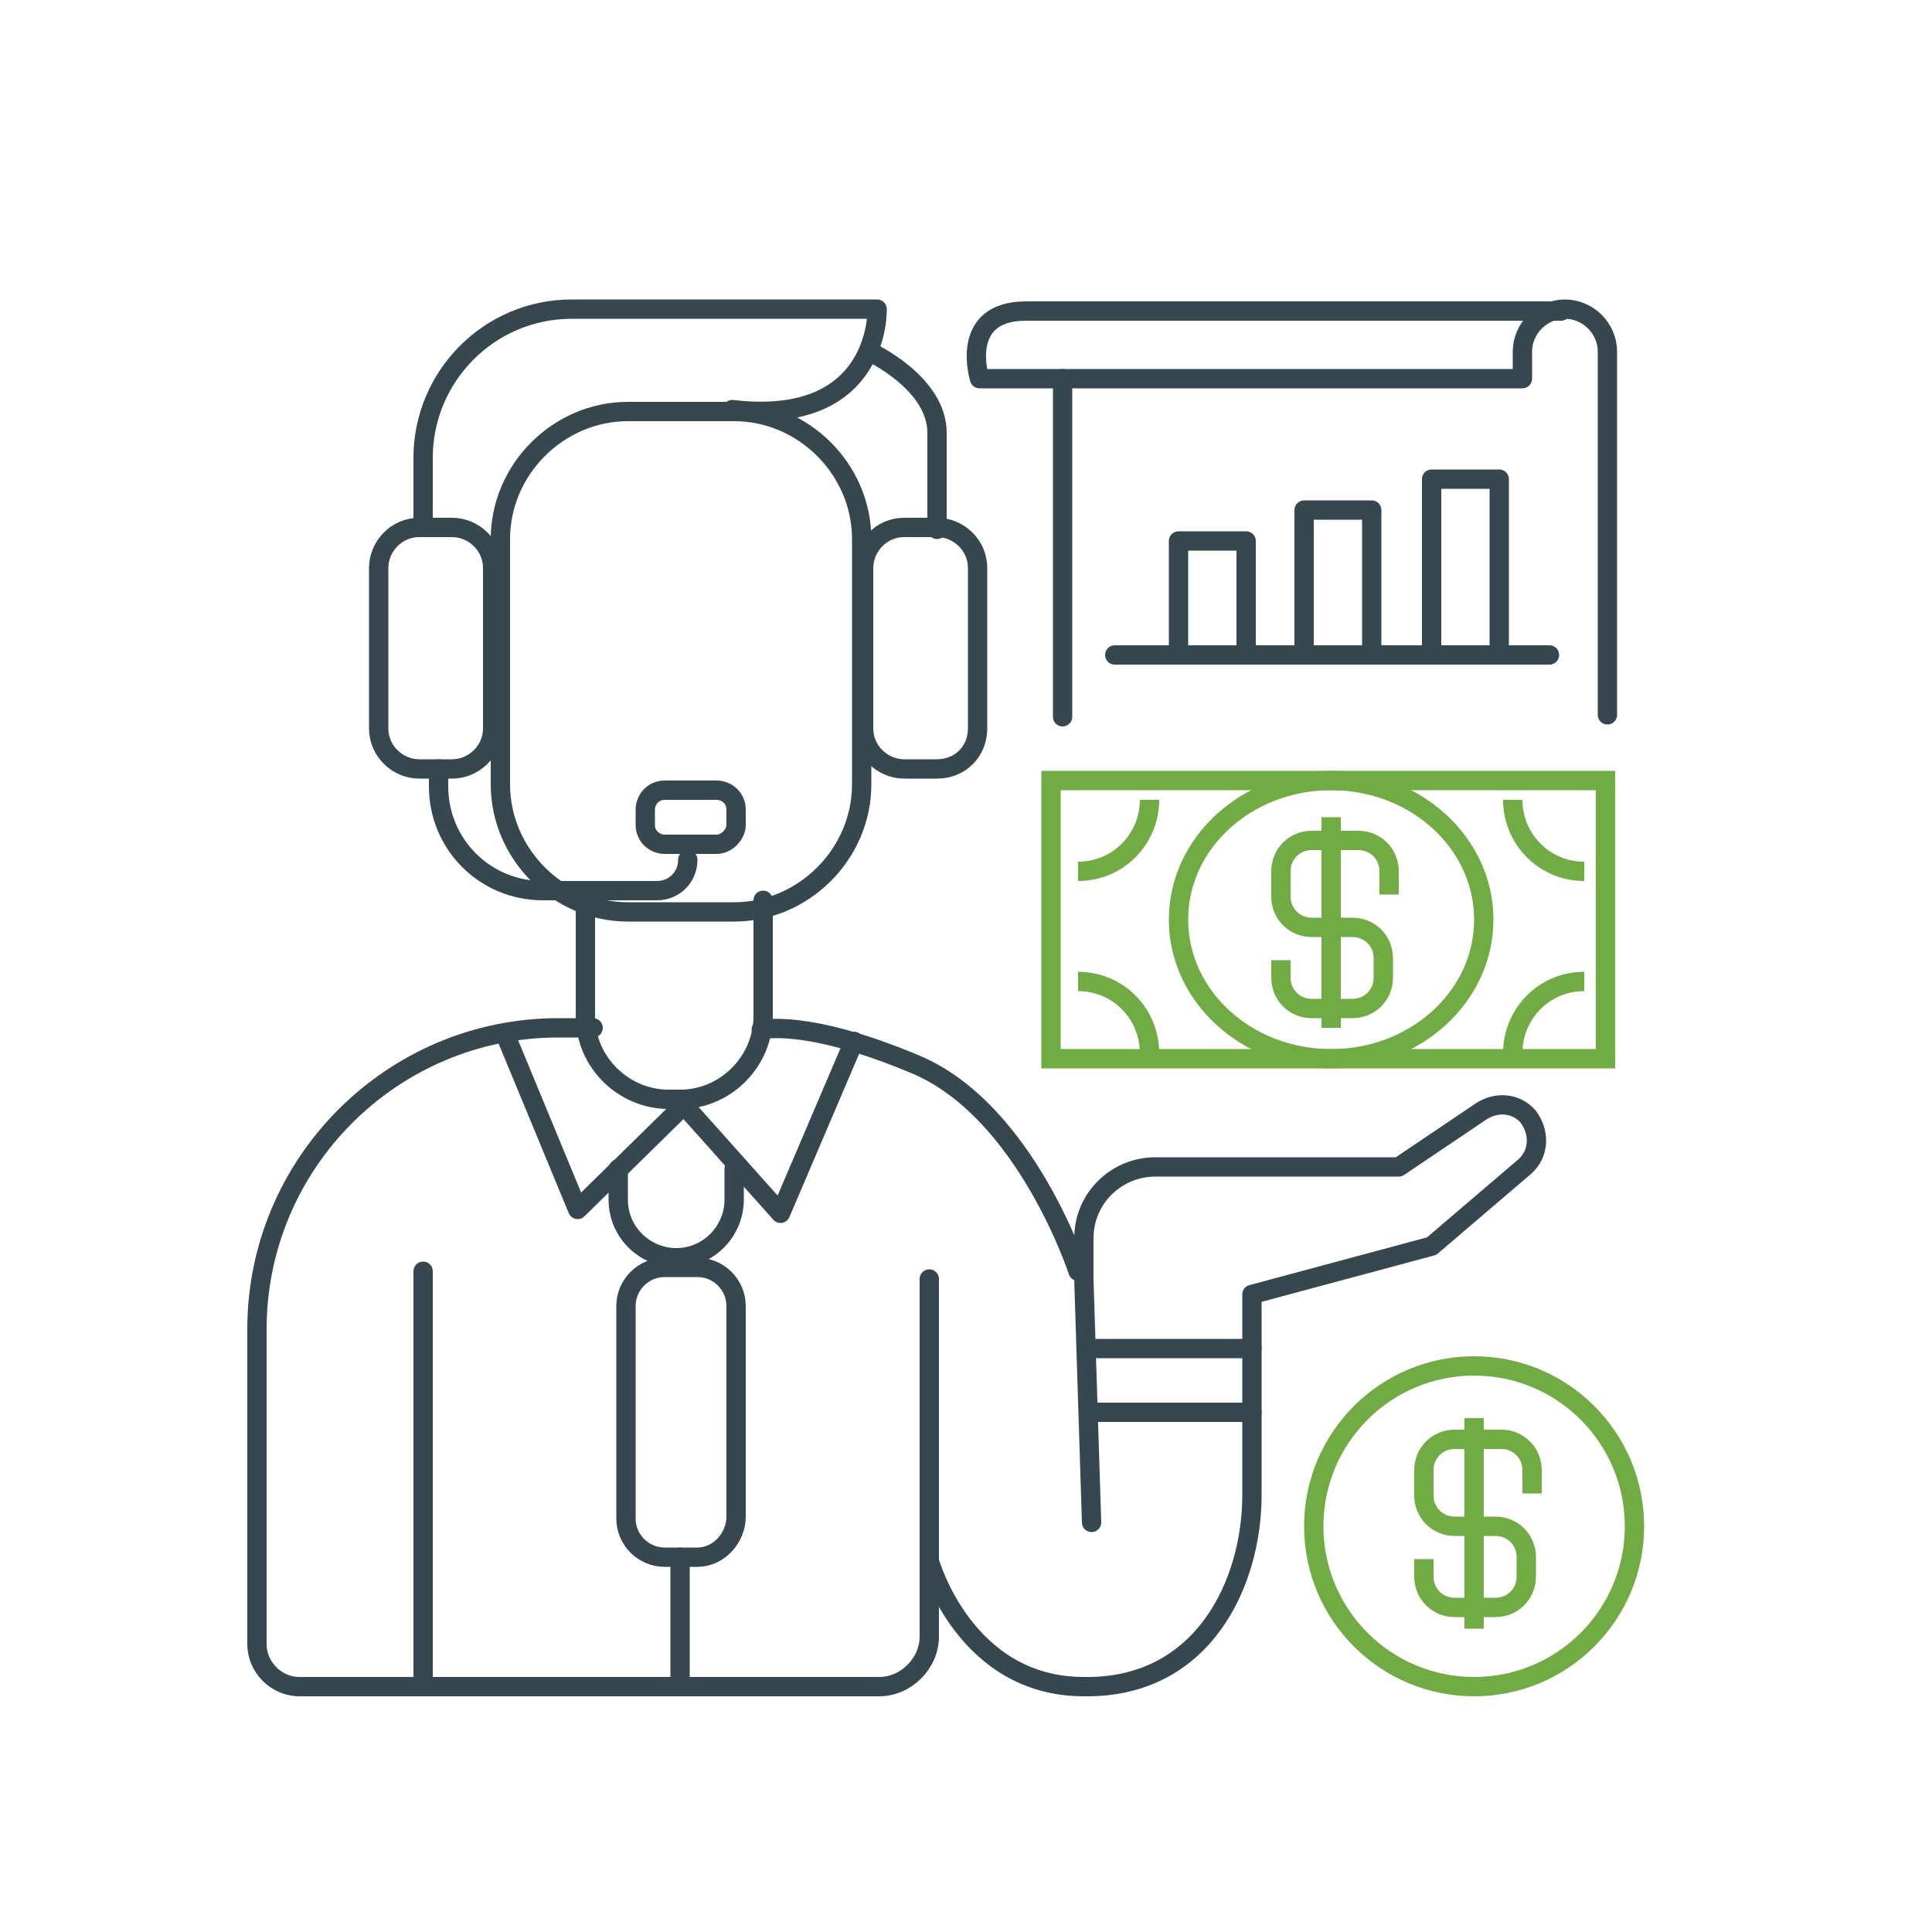 <?xml version="1.0" encoding="utf-8"?>
<!-- Generator: Adobe Illustrator 26.0.1, SVG Export Plug-In . SVG Version: 6.00 Build 0)  -->
<svg version="1.1" id="Layer_1" xmlns="http://www.w3.org/2000/svg" xmlns:xlink="http://www.w3.org/1999/xlink" x="0px" y="0px"
	 viewBox="0 0 100 100" style="enable-background:new 0 0 100 100;" xml:space="preserve">
<style type="text/css">
	.st0{fill:none;stroke:#71AB43;stroke-miterlimit:10;}
	.st1{fill:none;stroke:#36474F;stroke-linecap:round;stroke-linejoin:round;stroke-miterlimit:10;}
</style>
<rect x="54.4" y="40.4" class="st0" width="28.7" height="14.4"/>
<ellipse class="st0" cx="68.9" cy="47.6" rx="7.9" ry="7.2"/>
<path class="st0" d="M71.9,46.3v-1.2c0-0.9-0.7-1.6-1.6-1.6h-2.4c-0.9,0-1.6,0.7-1.6,1.6v1.3c0,0.9,0.7,1.6,1.6,1.6h2.1
	c0.9,0,1.6,0.7,1.6,1.6v1c0,0.9-0.7,1.6-1.6,1.6h-2.1c-0.9,0-1.6-0.7-1.6-1.6v-0.9"/>
<line class="st0" x1="68.9" y1="42.3" x2="68.9" y2="53.2"/>
<path class="st0" d="M79.3,77.3v-1.2c0-0.9-0.7-1.6-1.6-1.6h-2.4c-0.9,0-1.6,0.7-1.6,1.6v1.3c0,0.9,0.7,1.6,1.6,1.6h2.1
	c0.9,0,1.6,0.7,1.6,1.6v1c0,0.9-0.7,1.6-1.6,1.6h-2.1c-0.9,0-1.6-0.7-1.6-1.6v-0.9"/>
<line class="st0" x1="76.3" y1="73.4" x2="76.3" y2="84.3"/>
<path class="st0" d="M59.5,41.4c0,2-1.6,3.7-3.7,3.7"/>
<path class="st0" d="M78.3,41.4c0,2,1.6,3.7,3.7,3.7"/>
<path class="st0" d="M59.5,54.5c0-2-1.6-3.7-3.7-3.7"/>
<path class="st0" d="M78.3,54.5c0-2,1.6-3.7,3.7-3.7"/>
<line class="st1" x1="55" y1="37.1" x2="55" y2="19.6"/>
<path class="st1" d="M80.8,16.1c0,0-24.2,0-27.7,0c-3.5,0-2.4,3.5-2.4,3.5h28.1v-1.4c0-1.2,1-2.2,2.2-2.2l0,0c1.2,0,2.2,1,2.2,2.2
	v18.8"/>
<line class="st1" x1="57.7" y1="33.9" x2="80.2" y2="33.9"/>
<rect x="74.1" y="24.8" class="st1" width="3.5" height="9.1"/>
<rect x="67.5" y="26.4" class="st1" width="3.5" height="7.5"/>
<rect x="61" y="28" class="st1" width="3.5" height="5.9"/>
<circle class="st0" cx="76.3" cy="79" r="8.3"/>
<line class="st1" x1="48.1" y1="80.8" x2="48.1" y2="66.2"/>
<line class="st1" x1="56.8" y1="69.8" x2="64.8" y2="69.8"/>
<line class="st1" x1="56.8" y1="73.1" x2="64.8" y2="73.1"/>
<path class="st1" d="M56.5,78.8l-0.4-12.6v-2.1c0-2.1,1.7-3.7,3.7-3.7h12.6l4.3-2.9c0.8-0.5,1.8-0.4,2.4,0.3v0
	c0.6,0.8,0.6,1.9-0.2,2.6l-4.8,4.1L64.8,67c0,0,0,5.9,0,10.4c0,4.5-2.5,10-8.7,9.9c-6.2,0-8-6.5-8-6.5v3.9c0,1.4-1.2,2.6-2.6,2.6
	h-30c-1.2,0-2.2-1-2.2-2.2V68.8c0-8.6,7-15.6,15.6-15.6h1.8"/>
<path class="st1" d="M55.8,65.8c0,0-2.7-8.3-8.4-10.7s-8-1.8-8-1.8"/>
<polyline class="st1" points="26.3,53.9 29.9,62.6 35.4,57.2 40.4,62.8 44.2,53.9 "/>
<line class="st1" x1="21.9" y1="65.8" x2="21.9" y2="86.8"/>
<path class="st1" d="M36.1,80.6h-1.7c-1.1,0-2-0.9-2-2V67.6c0-1.1,0.9-2,2-2h1.7c1.1,0,2,0.9,2,2v10.9
	C38.1,79.6,37.2,80.6,36.1,80.6z"/>
<line class="st1" x1="35.2" y1="80.6" x2="35.2" y2="86.8"/>
<path class="st1" d="M32,60.5v1.6c0,1.7,1.4,3,3,3h0c1.7,0,3-1.4,3-3v-1.6"/>
<path class="st1" d="M39.5,46.6v6c0,2.3-1.9,4.3-4.3,4.3h-0.6c-2.3,0-4.3-1.9-4.3-4.3v-6"/>
<path class="st1" d="M38,47.2h-5.5c-3.6,0-6.6-3-6.6-6.6V27.9c0-3.6,3-6.6,6.6-6.6H38c3.6,0,6.6,3,6.6,6.6v12.7
	C44.6,44.2,41.6,47.2,38,47.2z"/>
<path class="st1" d="M23.4,39.8h-1.7c-1.1,0-2.1-0.9-2.1-2.1v-8.3c0-1.1,0.9-2.1,2.1-2.1h1.7c1.1,0,2.1,0.9,2.1,2.1v8.3
	C25.5,38.9,24.5,39.8,23.4,39.8z"/>
<path class="st1" d="M48.5,39.8h-1.7c-1.1,0-2.1-0.9-2.1-2.1v-8.3c0-1.1,0.9-2.1,2.1-2.1h1.7c1.1,0,2.1,0.9,2.1,2.1v8.3
	C50.6,38.9,49.7,39.8,48.5,39.8z"/>
<path class="st1" d="M22.7,39.8v0.9c0,3,2.4,5.4,5.4,5.4H34c0.9,0,1.6-0.7,1.6-1.6l0,0"/>
<path class="st1" d="M37.1,43.7h-2.7c-0.5,0-1-0.4-1-1v-0.8c0-0.5,0.4-1,1-1h2.7c0.5,0,1,0.4,1,1v0.8C38.1,43.2,37.6,43.7,37.1,43.7
	z"/>
<path class="st1" d="M21.9,27.3v-3.6c0-4.2,3.4-7.7,7.7-7.7h15.8c0,0,0.2,6.1-7.5,5.2"/>
<path class="st1" d="M45,18.2c0,0,3.5,1.6,3.5,4.2s0,5,0,5"/>
<circle class="st0" cx="387.6" cy="73.8" r="3.9"/>
<path class="st0" d="M384.9,65.1l-1.3,0.9c-0.3,0.2-0.7,0.2-1,0l-1.4-1c-0.3-0.2-0.8-0.2-1.1,0.1l-1.4,1.3c-0.3,0.3-0.4,0.8-0.1,1.1
	l1.2,1.7c0.2,0.2,0.2,0.5,0.1,0.8l-0.4,1.4c-0.1,0.3-0.4,0.6-0.7,0.6l-1.9,0.3c-0.4,0.1-0.8,0.4-0.8,0.9v1.7c0,0.5,0.3,0.8,0.8,0.9
	l2,0.2c0.3,0,0.6,0.2,0.7,0.5l0.6,1.1c0.1,0.3,0.1,0.6,0,0.9l-1.4,2.2c-0.2,0.4-0.2,0.8,0.1,1.1l1.1,1.1c0.3,0.3,0.8,0.3,1.1,0.1
	l1.5-1.1c0.2-0.2,0.6-0.2,0.9-0.1l1.6,0.6c0.3,0.1,0.5,0.4,0.5,0.7l0.4,2c0.1,0.4,0.4,0.7,0.9,0.7h1.8c0.5,0,0.9-0.4,0.9-0.9v-1.6
	c0-0.3,0.2-0.6,0.5-0.8l1.6-0.8c0.3-0.1,0.6-0.1,0.9,0.1l1.6,1.1c0.3,0.2,0.8,0.2,1.1-0.1l1.2-1.2c0.3-0.3,0.3-0.8,0.1-1.2l-1.2-1.4
	c-0.2-0.3-0.3-0.6-0.1-0.9l0.6-1.4c0.1-0.3,0.3-0.5,0.6-0.5l2.3-0.5c0.4-0.1,0.7-0.4,0.7-0.9v-1.6c0-0.5-0.4-0.8-0.8-0.9l-2.1-0.1
	c-0.3,0-0.6-0.2-0.8-0.6l-0.6-1.6c-0.1-0.3-0.1-0.6,0.1-0.9l1.3-1.7c0.3-0.4,0.2-0.9-0.1-1.2l-1.4-1.3c-0.3-0.3-0.8-0.3-1.2,0
	l-1.4,1.2c-0.2,0.2-0.6,0.3-0.9,0.1l-1.3-0.5c-0.3-0.1-0.5-0.4-0.5-0.6l-0.4-2.1c-0.1-0.4-0.4-0.7-0.9-0.7h-1.8
	c-0.4,0-0.7,0.2-0.8,0.6l-0.6,1.9C385.2,64.8,385,65,384.9,65.1z"/>
<circle class="st0" cx="405.9" cy="59.8" r="2.4"/>
<path class="st0" d="M404.2,54.6l-0.8,0.5c-0.2,0.1-0.4,0.1-0.6,0l-0.8-0.6c-0.2-0.1-0.5-0.1-0.7,0l-0.8,0.8
	c-0.2,0.2-0.2,0.5-0.1,0.7l0.7,1c0.1,0.1,0.1,0.3,0.1,0.5l-0.2,0.8c-0.1,0.2-0.2,0.3-0.4,0.4l-1.1,0.2c-0.3,0-0.4,0.3-0.4,0.5v1
	c0,0.3,0.2,0.5,0.5,0.5l1.2,0.1c0.2,0,0.3,0.1,0.4,0.3l0.3,0.7c0.1,0.2,0.1,0.4,0,0.5l-0.8,1.3c-0.1,0.2-0.1,0.5,0.1,0.7l0.7,0.7
	c0.2,0.2,0.5,0.2,0.7,0l0.9-0.7c0.1-0.1,0.3-0.1,0.5-0.1l0.9,0.4c0.2,0.1,0.3,0.2,0.3,0.4l0.2,1.2c0,0.3,0.3,0.4,0.5,0.4h1.1
	c0.3,0,0.5-0.2,0.5-0.5v-1c0-0.2,0.1-0.4,0.3-0.5l1-0.5c0.2-0.1,0.4-0.1,0.5,0l1,0.7c0.2,0.1,0.5,0.1,0.7-0.1l0.7-0.7
	c0.2-0.2,0.2-0.5,0-0.7l-0.7-0.8c-0.1-0.2-0.2-0.4-0.1-0.5l0.4-0.9c0.1-0.2,0.2-0.3,0.4-0.3l1.4-0.3c0.2,0,0.4-0.3,0.4-0.5v-0.9
	c0-0.3-0.2-0.5-0.5-0.5l-1.3-0.1c-0.2,0-0.4-0.1-0.5-0.3l-0.4-1c-0.1-0.2,0-0.4,0.1-0.5l0.8-1c0.2-0.2,0.1-0.5-0.1-0.7l-0.8-0.8
	c-0.2-0.2-0.5-0.2-0.7,0l-0.9,0.7c-0.1,0.1-0.4,0.2-0.5,0.1l-0.8-0.3c-0.2-0.1-0.3-0.2-0.3-0.4l-0.2-1.2c0-0.2-0.3-0.4-0.5-0.4h-1.1
	c-0.2,0-0.4,0.1-0.5,0.4l-0.4,1.1C404.4,54.4,404.3,54.5,404.2,54.6z"/>
<circle class="st1" cx="408.2" cy="78.8" r="2.6"/>
<line class="st1" x1="408.3" y1="74.3" x2="408.3" y2="69.7"/>
<line class="st1" x1="403.8" y1="79.1" x2="399.9" y2="79.1"/>
<path class="st1" d="M378.4,60.5c0,0-9.5,6.6-6.5,19.4"/>
<polyline class="st1" points="381.3,61.4 381.3,57.5 395.4,57.5 "/>
<line class="st1" x1="399.8" y1="51.3" x2="399.8" y2="45.7"/>
<path class="st1" d="M386.1,45.2h22.1c0.9,0,1.6-0.7,1.6-1.6V41c0-0.9-0.7-1.6-1.6-1.6h-8.7"/>
<line class="st1" x1="405.2" y1="39.5" x2="405.2" y2="44.9"/>
<path class="st1" d="M396.9,42.6L396.9,42.6c-1.1,0-1.9-0.9-1.9-1.9v-1.9c0-1.1,0.9-1.9,1.9-1.9l0,0c1.1,0,1.9,0.9,1.9,1.9v1.9
	C398.8,41.7,398,42.6,396.9,42.6z"/>
<path class="st1" d="M392.8,43.4L392.8,43.4c-1.1,0-2-0.9-2-2v-4.2c0-1.1,0.9-2,2-2l0,0c1.1,0,2,0.9,2,2v4.2
	C394.9,42.5,394,43.4,392.8,43.4z"/>
<path class="st1" d="M388.6,43.4L388.6,43.4c-1.1,0-2-0.9-2-2v-4.2c0-1.1,0.9-2,2-2l0,0c1.1,0,2,0.9,2,2v4.2
	C390.7,42.5,389.8,43.4,388.6,43.4z"/>
<path class="st1" d="M382.4,38.9v-1.9c0-1.1,0.9-1.9,1.9-1.9h0.2c1.1,0,1.9,0.9,1.9,1.9v2.6c0,1.1-0.9,1.9-1.9,1.9h-0.2"/>
<path class="st1" d="M391,49.9c0,0-2.3-4.6-6.9-4.9c0,0,1.2-5.9-4.2-6.5c0,0-0.3,5.8-0.4,7s0.1,5.4,1.9,7.9c1.8,2.6,3.5,4,3.5,4"/>
<polyline class="st1" points="380,39.3 373.9,39.3 367.4,42.4 374.1,45.6 379.6,45.6 "/>
<line class="st1" x1="373.9" y1="39.3" x2="373.9" y2="45.5"/>
<line class="st1" x1="367.4" y1="42.4" x2="365" y2="42.4"/>
<line class="st1" x1="374.6" y1="34.9" x2="376.4" y2="36"/>
<line class="st1" x1="381" y1="28.5" x2="382" y2="30.2"/>
<line class="st1" x1="389.6" y1="26.3" x2="389.6" y2="28.2"/>
<line class="st1" x1="397.3" y1="30.2" x2="398.3" y2="28.5"/>
<line class="st1" x1="402.8" y1="35.9" x2="404.6" y2="34.9"/>
</svg>
